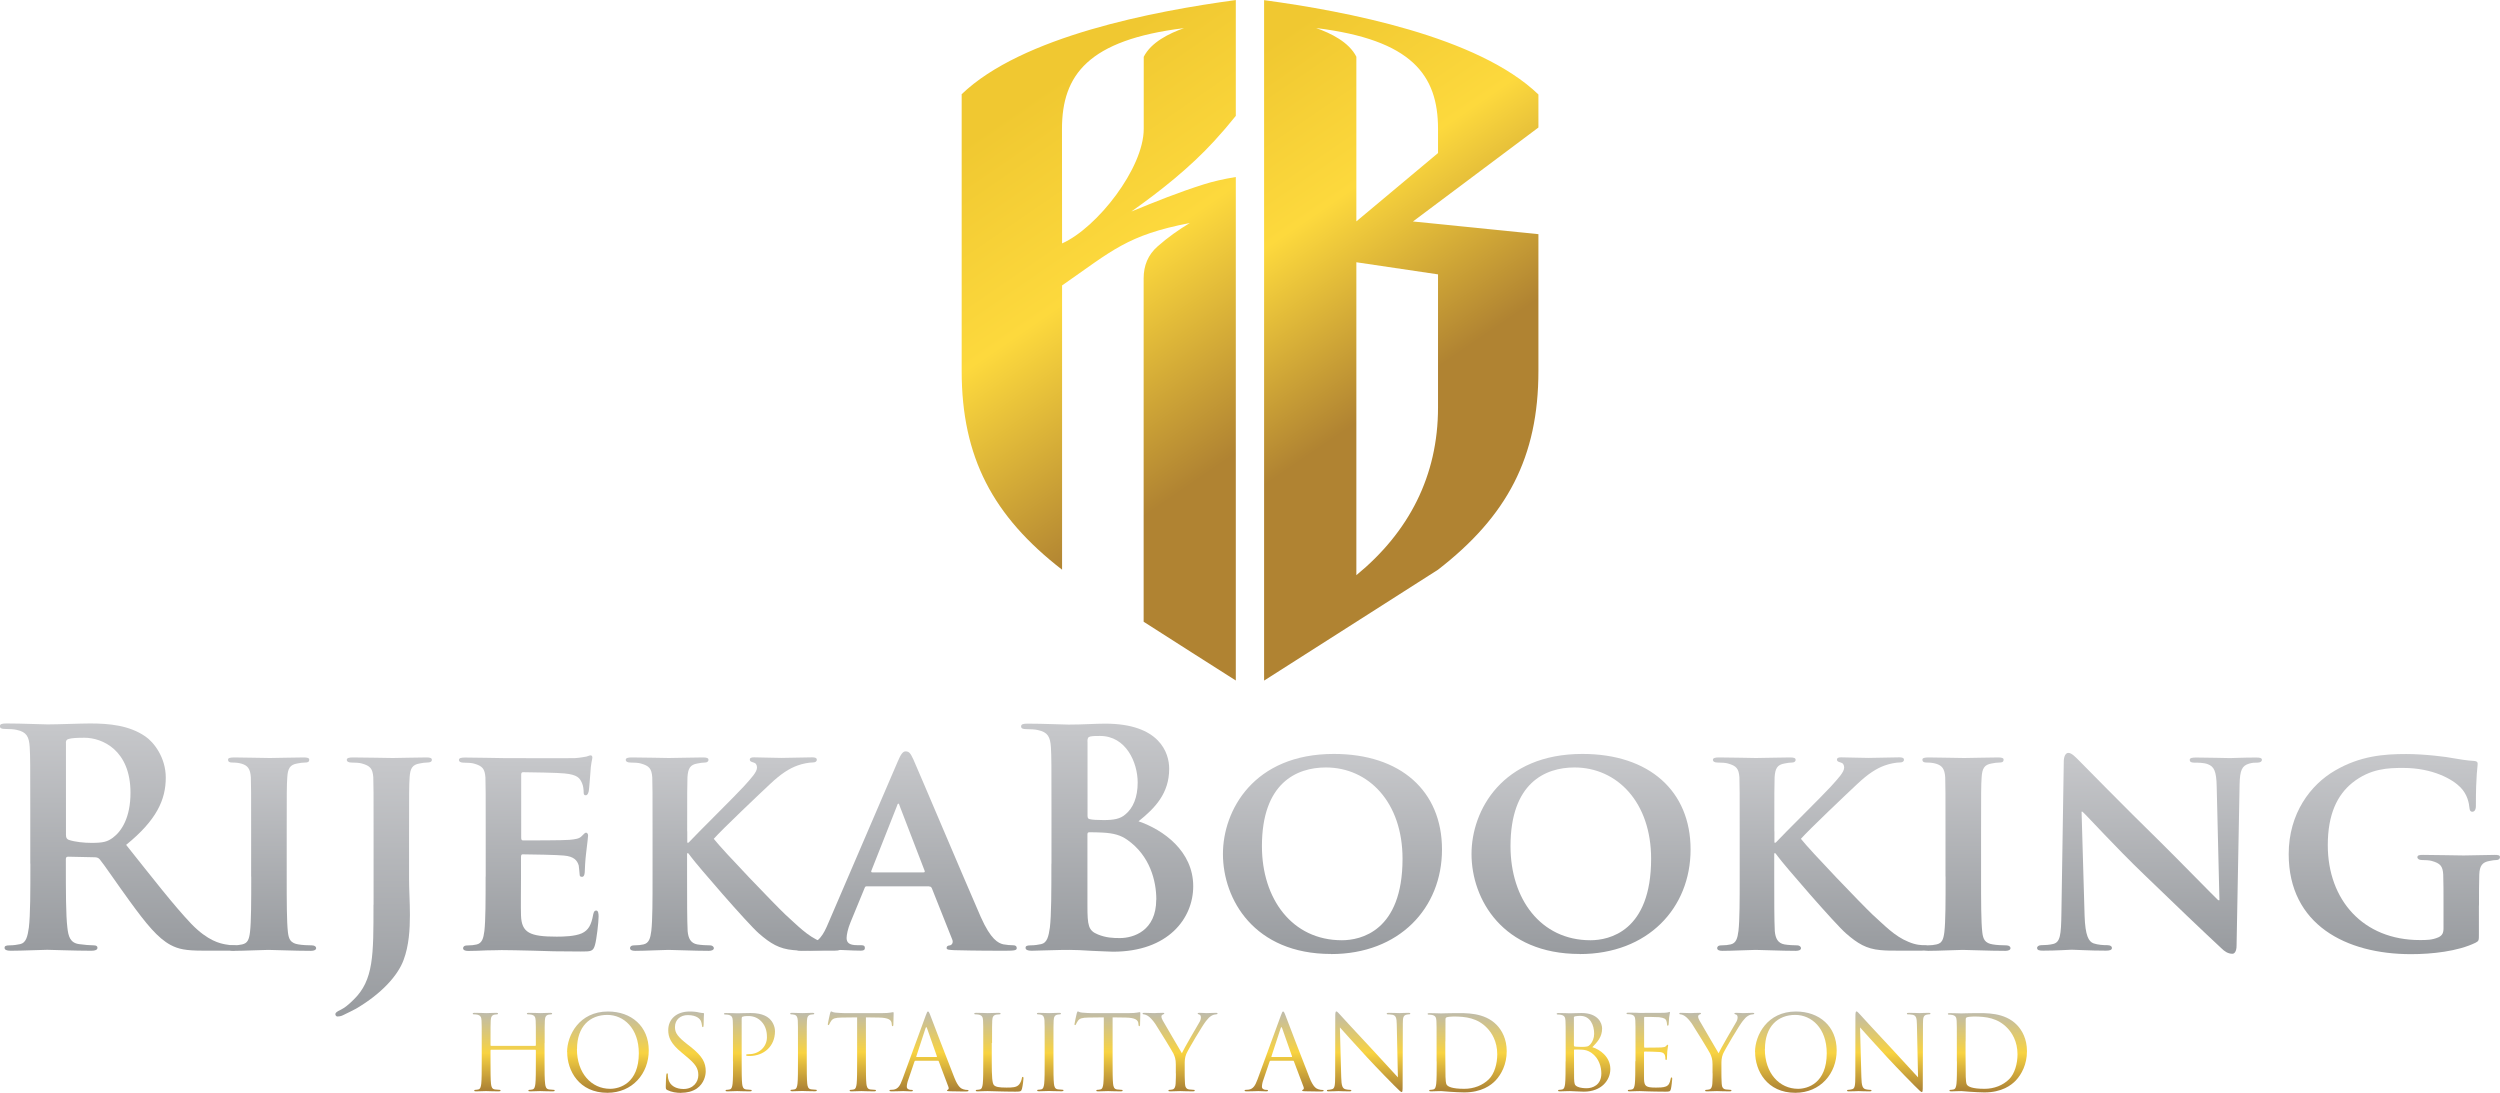 <svg xmlns="http://www.w3.org/2000/svg" xmlns:xlink="http://www.w3.org/1999/xlink" xmlns:xodm="http://www.corel.com/coreldraw/odm/2003" xml:space="preserve" width="2.093in" height="0.915in" style="shape-rendering:geometricPrecision; text-rendering:geometricPrecision; image-rendering:optimizeQuality; fill-rule:evenodd; clip-rule:evenodd" viewBox="0 0 264.2 115.47"> <defs>  <style type="text/css">   <![CDATA[    .fil0 {fill:url(#id0)}    .fil1 {fill:url(#id1)}    .fil3 {fill:url(#id2);fill-rule:nonzero}    .fil2 {fill:url(#id3);fill-rule:nonzero}   ]]>  </style>  <linearGradient id="id0" gradientUnits="userSpaceOnUse" x1="107.58" y1="11.24" x2="132.08" y2="46.91">   <stop offset="0" style="stop-opacity:1; stop-color:#F0C831"></stop>   <stop offset="0.459" style="stop-opacity:1; stop-color:#FDD93D"></stop>   <stop offset="1" style="stop-opacity:1; stop-color:#B08332"></stop>  </linearGradient>  <linearGradient id="id1" gradientUnits="userSpaceOnUse" xlink:href="#id0" x1="126.77" y1="9.67" x2="148.32" y2="41.28">  </linearGradient>  <linearGradient id="id2" gradientUnits="objectBoundingBox" x1="50%" y1="99.999%" x2="50%" y2="0%">   <stop offset="0" style="stop-opacity:1; stop-color:#A97F35"></stop>   <stop offset="0.49" style="stop-opacity:1; stop-color:#F8D341"></stop>   <stop offset="1" style="stop-opacity:1; stop-color:#BEBBAC"></stop>  </linearGradient>  <linearGradient id="id3" gradientUnits="objectBoundingBox" x1="50%" y1="100%" x2="50%" y2="0%">   <stop offset="0" style="stop-opacity:1; stop-color:#989B9F"></stop>   <stop offset="1" style="stop-opacity:1; stop-color:#C7C8CB"></stop>  </linearGradient> </defs> <g id="Layer_x0020_1">    <path class="fil0" d="M101.63 9.97l0 29.22c0,9.12 3.31,15.35 10.61,21l0 -30.04c5.33,-3.7 6.86,-5.31 13.5,-6.6 -1.19,0.72 -2.35,1.54 -3.4,2.47 -1.02,0.89 -1.48,2.04 -1.48,3.38l0 36.29c4.12,2.64 6.11,3.9 9.74,6.21l0 -53.21c-1.29,0.21 -2.42,0.47 -3.39,0.78 -2.58,0.81 -5.14,1.84 -7.65,2.87 3.1,-2.19 6.19,-4.65 8.76,-7.45 0.79,-0.86 1.55,-1.75 2.28,-2.66l0 -12.24c-8.65,1.17 -22.62,3.83 -28.99,9.97zm23.49 -7.01c-1.55,0.55 -3.47,1.48 -4.25,3.03l0 7.62c0,4.14 -4.91,10.44 -8.63,12.1 0,-4.66 -0.01,-8.72 -0.01,-12.1 0,-5.71 2.78,-9.41 12.88,-10.65"></path>  <path class="fil1" d="M162.58 24.73l0 14.46c0,9.12 -3.31,15.35 -10.61,21 -4.12,2.64 -14.75,9.4 -18.38,11.72 0,-23.97 0,-47.94 0,-71.91 8.65,1.17 22.62,3.83 28.99,9.97l0 3.49 -13.26 9.93 13.25 1.34zm-10.61 -11.12l0 2.55 -8.63 7.22 0 -17.4c-0.78,-1.55 -2.69,-2.48 -4.25,-3.03 10.1,1.24 12.88,4.95 12.88,10.65zm-8.63 47.16l0 -33.07 8.63 1.28 0 14.08c0,7.2 -3.06,13.14 -8.63,17.71z"></path>  <path class="fil2" d="M3.21 91.25c0,2.92 0,5.43 -0.16,6.76 -0.13,0.92 -0.29,1.62 -0.92,1.75 -0.29,0.06 -0.67,0.13 -1.14,0.13 -0.38,0 -0.51,0.09 -0.51,0.25 0,0.22 0.22,0.32 0.64,0.32 1.27,0 3.27,-0.1 3.87,-0.1 0.48,0 2.83,0.1 4.67,0.1 0.41,0 0.64,-0.1 0.64,-0.32 0,-0.16 -0.13,-0.25 -0.38,-0.25 -0.38,0 -1.08,-0.06 -1.56,-0.13 -0.95,-0.13 -1.14,-0.83 -1.24,-1.75 -0.16,-1.33 -0.16,-3.84 -0.16,-6.8l0 -0.44c0,-0.19 0.09,-0.25 0.25,-0.25l2.76 0.06c0.22,0 0.41,0.03 0.57,0.22 0.41,0.48 1.87,2.64 3.14,4.38 1.78,2.45 2.99,3.94 4.35,4.67 0.83,0.44 1.62,0.6 3.4,0.6l3.02 0c0.38,0 0.6,-0.06 0.6,-0.32 0,-0.16 -0.13,-0.25 -0.38,-0.25 -0.25,0 -0.54,-0.03 -0.89,-0.1 -0.48,-0.1 -1.78,-0.32 -3.56,-2.16 -1.87,-1.97 -4.06,-4.8 -6.89,-8.35 3.21,-2.6 4.19,-4.76 4.19,-7.11 0,-2.13 -1.27,-3.75 -2.16,-4.35 -1.71,-1.18 -3.84,-1.37 -5.84,-1.37 -0.98,0 -3.4,0.1 -4.48,0.1 -0.67,0 -2.67,-0.1 -4.35,-0.1 -0.48,0 -0.7,0.06 -0.7,0.29 0,0.22 0.19,0.29 0.54,0.29 0.44,0 0.98,0.03 1.24,0.1 1.05,0.22 1.3,0.73 1.37,1.81 0.06,1.02 0.06,1.91 0.06,6.73l0 5.59zm3.75 -12.73c0,-0.25 0.06,-0.38 0.29,-0.44 0.32,-0.1 0.89,-0.13 1.68,-0.13 1.87,0 4.86,1.3 4.86,5.81 0,2.6 -0.92,4.06 -1.87,4.76 -0.57,0.41 -0.98,0.54 -2.25,0.54 -0.79,0 -1.75,-0.1 -2.41,-0.32 -0.22,-0.1 -0.29,-0.22 -0.29,-0.57l0 -9.65z"></path>  <path id="1" class="fil2" d="M26.55 92.62c0,2.6 0,4.76 -0.13,5.87 -0.1,0.79 -0.25,1.17 -0.83,1.3 -0.25,0.06 -0.57,0.1 -0.98,0.1 -0.35,0 -0.44,0.16 -0.44,0.29 0,0.19 0.19,0.29 0.54,0.29 1.11,0 3.02,-0.1 3.65,-0.1 0.76,0 2.67,0.1 4.51,0.1 0.32,0 0.54,-0.1 0.54,-0.29 0,-0.13 -0.13,-0.29 -0.44,-0.29 -0.41,0 -1.05,-0.03 -1.43,-0.1 -0.83,-0.13 -1.02,-0.54 -1.11,-1.27 -0.13,-1.14 -0.13,-3.3 -0.13,-5.91l0 -4.76c0,-4.1 0,-4.86 0.06,-5.72 0.06,-0.95 0.29,-1.33 1.05,-1.46 0.32,-0.06 0.54,-0.1 0.83,-0.1 0.29,0 0.44,-0.06 0.44,-0.32 0,-0.16 -0.22,-0.22 -0.57,-0.22 -1.08,0 -2.89,0.06 -3.59,0.06 -0.79,0 -2.7,-0.06 -3.75,-0.06 -0.44,0 -0.67,0.06 -0.67,0.22 0,0.25 0.16,0.32 0.44,0.32 0.35,0 0.7,0.03 1.02,0.13 0.6,0.19 0.89,0.51 0.95,1.43 0.03,0.86 0.03,1.62 0.03,5.72l0 4.76z"></path>  <path id="2" class="fil2" d="M39.47 95.6c0,5.3 0.03,7.97 -2.1,10.03 -0.54,0.54 -0.95,0.86 -1.33,1.05 -0.48,0.22 -0.6,0.35 -0.6,0.48 0,0.13 0.1,0.25 0.22,0.25 0.13,0 0.38,-0.03 0.57,-0.13 0.6,-0.29 1.05,-0.51 1.4,-0.7 2.7,-1.59 4.41,-3.49 5.02,-5.14 0.57,-1.52 0.67,-3.24 0.67,-4.76 0,-1.37 -0.09,-2.67 -0.09,-3.81l0 -5.02c0,-4.1 0,-4.86 0.06,-5.72 0.06,-0.95 0.29,-1.33 1.05,-1.46 0.32,-0.06 0.51,-0.1 0.79,-0.1 0.35,0 0.51,-0.1 0.51,-0.29 0,-0.19 -0.19,-0.25 -0.57,-0.25 -1.11,0 -2.89,0.06 -3.56,0.06 -0.73,0 -2.76,-0.06 -4.22,-0.06 -0.41,0 -0.64,0.06 -0.64,0.25 0,0.19 0.19,0.29 0.48,0.29 0.41,0 0.89,0.03 1.11,0.1 0.89,0.25 1.14,0.54 1.21,1.46 0.03,0.86 0.03,1.62 0.03,5.72l0 7.75z"></path>  <path id="3" class="fil2" d="M51.32 92.62c0,2.48 0,4.6 -0.13,5.75 -0.1,0.79 -0.25,1.3 -0.83,1.43 -0.25,0.06 -0.57,0.1 -0.98,0.1 -0.35,0 -0.44,0.16 -0.44,0.29 0,0.19 0.19,0.29 0.54,0.29 0.57,0 1.27,-0.03 1.94,-0.06 0.67,0 1.27,-0.03 1.59,-0.03 0.83,0 1.87,0.03 3.24,0.06 1.37,0.06 3.05,0.09 5.14,0.09 1.05,0 1.3,0 1.49,-0.7 0.16,-0.54 0.38,-2.38 0.38,-2.99 0,-0.29 -0.03,-0.64 -0.25,-0.64 -0.19,0 -0.25,0.13 -0.32,0.41 -0.19,1.11 -0.51,1.68 -1.21,2 -0.73,0.32 -1.91,0.35 -2.64,0.35 -2.86,0 -3.72,-0.41 -3.78,-2.25 -0.03,-0.79 0,-3.08 0,-4l0 -2.16c0,-0.16 0.03,-0.29 0.16,-0.29 0.7,0 3.87,0.06 4.38,0.13 1.05,0.09 1.4,0.51 1.56,1.05 0.06,0.35 0.06,0.7 0.1,0.98 0,0.13 0.06,0.22 0.25,0.22 0.25,0 0.29,-0.38 0.29,-0.6 0,-0.19 0.06,-1.27 0.13,-1.81 0.16,-1.37 0.22,-1.81 0.22,-1.97 0,-0.16 -0.1,-0.29 -0.22,-0.29 -0.13,0 -0.22,0.16 -0.44,0.35 -0.25,0.29 -0.67,0.35 -1.33,0.41 -0.64,0.06 -4.25,0.06 -4.89,0.06 -0.16,0 -0.19,-0.13 -0.19,-0.29l0 -6.67c0,-0.16 0.06,-0.25 0.19,-0.25 0.57,0 3.91,0.06 4.38,0.13 1.4,0.13 1.62,0.51 1.84,0.98 0.16,0.32 0.19,0.79 0.19,0.98 0,0.22 0.03,0.35 0.22,0.35 0.22,0 0.29,-0.32 0.32,-0.44 0.06,-0.32 0.13,-1.49 0.16,-1.78 0.06,-1.24 0.22,-1.56 0.22,-1.75 0,-0.13 -0.03,-0.25 -0.19,-0.25 -0.13,0 -0.29,0.1 -0.44,0.13 -0.22,0.03 -0.67,0.13 -1.18,0.16 -0.54,0.03 -6.73,0 -7.62,0 -0.79,0 -2.57,-0.06 -4.03,-0.06 -0.41,0 -0.64,0.06 -0.64,0.25 0,0.19 0.19,0.29 0.48,0.29 0.41,0 0.89,0.03 1.11,0.1 0.89,0.25 1.14,0.54 1.21,1.46 0.03,0.86 0.03,1.62 0.03,5.72l0 4.76z"></path>  <path id="4" class="fil2" d="M72.62 87.85c0,-4.1 0,-4.86 0.03,-5.72 0.06,-0.95 0.29,-1.33 1.05,-1.46 0.35,-0.06 0.51,-0.1 0.79,-0.1 0.22,0 0.38,-0.1 0.38,-0.29 0,-0.19 -0.19,-0.25 -0.6,-0.25 -0.92,0 -2.92,0.06 -3.59,0.06 -0.67,0 -2.45,-0.06 -3.91,-0.06 -0.41,0 -0.64,0.06 -0.64,0.25 0,0.19 0.19,0.29 0.48,0.29 0.41,0 0.89,0.03 1.11,0.1 0.89,0.25 1.14,0.54 1.21,1.46 0.03,0.86 0.03,1.62 0.03,5.72l0 4.76c0,2.48 0,4.6 -0.13,5.75 -0.1,0.79 -0.25,1.3 -0.83,1.43 -0.25,0.06 -0.57,0.1 -0.98,0.1 -0.35,0 -0.44,0.16 -0.44,0.29 0,0.19 0.19,0.29 0.54,0.29 1.11,0 2.89,-0.1 3.52,-0.1 0.7,0 2.7,0.1 4.26,0.1 0.32,0 0.54,-0.1 0.54,-0.29 0,-0.13 -0.16,-0.29 -0.38,-0.29 -0.35,0 -0.98,-0.03 -1.37,-0.1 -0.7,-0.13 -0.95,-0.64 -1.02,-1.4 -0.06,-1.17 -0.06,-3.3 -0.06,-5.78l0 -2.45 0.13 0 0.29 0.38c0.6,0.83 5.97,7.05 7.18,8.1 1.21,1.05 2.13,1.62 3.62,1.75 0.6,0.06 1.11,0.06 1.94,0.06l2.45 0c0.51,0 0.67,-0.1 0.67,-0.29 0,-0.16 -0.16,-0.29 -0.38,-0.29 -0.32,0 -0.89,0 -1.71,-0.35 -1.49,-0.6 -2.57,-1.78 -3.81,-2.89 -1.08,-1.02 -6.57,-6.73 -7.56,-8 0.86,-0.98 5.02,-4.92 5.91,-5.75 1.17,-1.11 2.06,-1.68 2.95,-2 0.51,-0.19 1.21,-0.32 1.62,-0.32 0.25,0 0.41,-0.1 0.41,-0.29 0,-0.19 -0.19,-0.25 -0.48,-0.25 -0.86,0 -2.41,0.06 -3.27,0.06 -0.76,0 -2.29,-0.06 -2.89,-0.06 -0.29,0 -0.44,0.06 -0.44,0.25 0,0.16 0.13,0.22 0.38,0.29 0.25,0.06 0.38,0.25 0.38,0.54 0,0.48 -0.6,1.11 -1.4,2 -0.83,0.92 -4.89,4.92 -5.84,5.94l-0.13 0 0 -1.21z"></path>  <path id="5" class="fil2" d="M98.19 93.67c0.13,0 0.22,0.03 0.29,0.19l2.16 5.43c0.13,0.32 -0.06,0.57 -0.25,0.6 -0.29,0.03 -0.35,0.13 -0.35,0.29 0,0.19 0.32,0.19 0.83,0.22 2.35,0.06 4.38,0.06 5.37,0.06 1.05,0 1.21,-0.06 1.21,-0.29 0,-0.19 -0.13,-0.29 -0.38,-0.29 -0.32,0 -0.64,-0.03 -1.05,-0.1 -0.51,-0.13 -1.3,-0.47 -2.38,-2.91 -1.78,-4.08 -6.45,-15.13 -7.11,-16.62 -0.29,-0.6 -0.41,-0.86 -0.83,-0.86 -0.29,0 -0.51,0.32 -0.83,1.08l-7.3 16.99c-0.57,1.37 -1.05,2.19 -2.32,2.38 -0.25,0 -0.57,0.03 -0.83,0.03 -0.22,0 -0.32,0.13 -0.32,0.29 0,0.22 0.16,0.29 0.51,0.29 1.46,0 2.95,-0.1 3.24,-0.1 0.89,0 2.19,0.1 3.11,0.1 0.29,0 0.44,-0.06 0.44,-0.29 0,-0.16 -0.06,-0.29 -0.41,-0.29l-0.41 0c-0.86,0 -1.11,-0.29 -1.11,-0.76 0,-0.32 0.13,-0.98 0.41,-1.65l1.49 -3.62c0.06,-0.16 0.1,-0.19 0.25,-0.19l6.57 0zm-6 -1.49c-0.1,0 -0.16,-0.06 -0.1,-0.19l2.7 -6.83c0.03,-0.09 0.06,-0.25 0.16,-0.25 0.06,0 0.1,0.16 0.13,0.25l2.64 6.86c0.03,0.09 0,0.16 -0.13,0.16l-5.4 0z"></path>  <path id="6" class="fil2" d="M111.11 91.25c0,2.92 0,5.43 -0.16,6.76 -0.13,0.92 -0.29,1.62 -0.92,1.75 -0.29,0.06 -0.67,0.13 -1.14,0.13 -0.38,0 -0.51,0.09 -0.51,0.25 0,0.22 0.22,0.32 0.64,0.32 0.64,0 1.46,-0.06 2.19,-0.06 0.76,-0.03 1.46,-0.03 1.81,-0.03 0.48,0 1.43,0.03 2.38,0.1 0.92,0.03 1.84,0.09 2.22,0.09 5.84,0 8.48,-3.52 8.48,-6.92 0,-3.72 -3.18,-5.97 -5.78,-6.86 1.75,-1.4 3.24,-2.95 3.24,-5.56 0,-1.68 -1.02,-4.76 -6.76,-4.76 -1.08,0 -2.32,0.1 -3.87,0.1 -0.64,0 -2.64,-0.1 -4.32,-0.1 -0.48,0 -0.7,0.06 -0.7,0.29 0,0.22 0.19,0.29 0.54,0.29 0.44,0 0.98,0.03 1.24,0.1 1.05,0.22 1.3,0.73 1.37,1.81 0.06,1.02 0.06,1.91 0.06,6.73l0 5.59zm3.81 -12.89c0,-0.35 0.06,-0.48 0.29,-0.54 0.32,-0.06 0.6,-0.06 1.05,-0.06 2.73,0 3.97,2.79 3.97,4.92 0,1.56 -0.48,2.7 -1.3,3.37 -0.54,0.48 -1.24,0.6 -2.29,0.6 -0.73,0 -1.21,-0.03 -1.49,-0.1 -0.13,-0.03 -0.22,-0.1 -0.22,-0.35l0 -7.84zm7.27 16.7c0,3.3 -2.41,4.06 -3.84,4.06 -0.73,0 -1.46,-0.03 -2.32,-0.38 -1.02,-0.41 -1.11,-0.95 -1.11,-3.05l0 -7.53c0,-0.16 0.06,-0.22 0.19,-0.22 0.48,0 0.79,0 1.37,0.03 1.24,0.06 1.97,0.29 2.64,0.76 2.41,1.68 3.08,4.35 3.08,6.32z"></path>  <path id="7" class="fil2" d="M140.67 100.81c7.21,0 11.72,-4.86 11.72,-11.05 0,-6.19 -4.38,-10.1 -11.43,-10.1 -8.48,0 -11.72,5.97 -11.72,10.57 0,4.8 3.3,10.57 11.43,10.57zm1.14 -1.46c-5.27,0 -8.45,-4.38 -8.45,-9.94 0,-6.67 3.65,-8.32 6.76,-8.32 4.51,0 8.1,3.68 8.1,9.65 0,7.68 -4.45,8.61 -6.41,8.61z"></path>  <path id="8" class="fil2" d="M166.94 100.81c7.21,0 11.72,-4.86 11.72,-11.05 0,-6.19 -4.38,-10.1 -11.43,-10.1 -8.48,0 -11.72,5.97 -11.72,10.57 0,4.8 3.3,10.57 11.43,10.57zm1.14 -1.46c-5.27,0 -8.45,-4.38 -8.45,-9.94 0,-6.67 3.65,-8.32 6.76,-8.32 4.51,0 8.1,3.68 8.1,9.65 0,7.68 -4.45,8.61 -6.41,8.61z"></path>  <path id="9" class="fil2" d="M187.51 87.85c0,-4.1 0,-4.86 0.03,-5.72 0.06,-0.95 0.29,-1.33 1.05,-1.46 0.35,-0.06 0.51,-0.1 0.79,-0.1 0.22,0 0.38,-0.1 0.38,-0.29 0,-0.19 -0.19,-0.25 -0.6,-0.25 -0.92,0 -2.92,0.06 -3.59,0.06 -0.67,0 -2.45,-0.06 -3.91,-0.06 -0.41,0 -0.64,0.06 -0.64,0.25 0,0.19 0.19,0.29 0.48,0.29 0.41,0 0.89,0.03 1.11,0.1 0.89,0.25 1.14,0.54 1.21,1.46 0.03,0.86 0.03,1.62 0.03,5.72l0 4.76c0,2.48 0,4.6 -0.13,5.75 -0.1,0.79 -0.25,1.3 -0.83,1.43 -0.25,0.06 -0.57,0.1 -0.98,0.1 -0.35,0 -0.44,0.16 -0.44,0.29 0,0.19 0.19,0.29 0.54,0.29 1.11,0 2.89,-0.1 3.52,-0.1 0.7,0 2.7,0.1 4.26,0.1 0.32,0 0.54,-0.1 0.54,-0.29 0,-0.13 -0.16,-0.29 -0.38,-0.29 -0.35,0 -0.98,-0.03 -1.37,-0.1 -0.7,-0.13 -0.95,-0.64 -1.02,-1.4 -0.06,-1.17 -0.06,-3.3 -0.06,-5.78l0 -2.45 0.13 0 0.29 0.38c0.6,0.83 5.97,7.05 7.18,8.1 1.21,1.05 2.13,1.62 3.62,1.75 0.6,0.06 1.11,0.06 1.94,0.06l2.45 0c0.51,0 0.67,-0.1 0.67,-0.29 0,-0.16 -0.16,-0.29 -0.38,-0.29 -0.32,0 -0.89,0 -1.71,-0.35 -1.49,-0.6 -2.57,-1.78 -3.81,-2.89 -1.08,-1.02 -6.57,-6.73 -7.56,-8 0.86,-0.98 5.02,-4.92 5.91,-5.75 1.17,-1.11 2.06,-1.68 2.95,-2 0.51,-0.19 1.21,-0.32 1.62,-0.32 0.25,0 0.41,-0.1 0.41,-0.29 0,-0.19 -0.19,-0.25 -0.48,-0.25 -0.86,0 -2.41,0.06 -3.27,0.06 -0.76,0 -2.29,-0.06 -2.89,-0.06 -0.29,0 -0.44,0.06 -0.44,0.25 0,0.16 0.13,0.22 0.38,0.29 0.25,0.06 0.38,0.25 0.38,0.54 0,0.48 -0.6,1.11 -1.4,2 -0.83,0.92 -4.89,4.92 -5.84,5.94l-0.13 0 0 -1.21z"></path>  <path id="10" class="fil2" d="M205.61 92.62c0,2.6 0,4.76 -0.13,5.87 -0.1,0.79 -0.25,1.17 -0.83,1.3 -0.25,0.06 -0.57,0.1 -0.98,0.1 -0.35,0 -0.44,0.16 -0.44,0.29 0,0.19 0.19,0.29 0.54,0.29 1.11,0 3.02,-0.1 3.65,-0.1 0.76,0 2.67,0.1 4.51,0.1 0.32,0 0.54,-0.1 0.54,-0.29 0,-0.13 -0.13,-0.29 -0.44,-0.29 -0.41,0 -1.05,-0.03 -1.43,-0.1 -0.83,-0.13 -1.02,-0.54 -1.11,-1.27 -0.13,-1.14 -0.13,-3.3 -0.13,-5.91l0 -4.76c0,-4.1 0,-4.86 0.06,-5.72 0.06,-0.95 0.29,-1.33 1.05,-1.46 0.32,-0.06 0.54,-0.1 0.83,-0.1 0.29,0 0.44,-0.06 0.44,-0.32 0,-0.16 -0.22,-0.22 -0.57,-0.22 -1.08,0 -2.89,0.06 -3.59,0.06 -0.79,0 -2.7,-0.06 -3.75,-0.06 -0.44,0 -0.67,0.06 -0.67,0.22 0,0.25 0.16,0.32 0.44,0.32 0.35,0 0.7,0.03 1.02,0.13 0.6,0.19 0.89,0.51 0.95,1.43 0.03,0.86 0.03,1.62 0.03,5.72l0 4.76z"></path>  <path id="11" class="fil2" d="M219.97 85.76l0.1 0c0.54,0.48 3.49,3.75 6.54,6.67 2.92,2.83 6.41,6.16 8.16,7.78 0.29,0.29 0.67,0.57 1.15,0.57 0.22,0 0.44,-0.25 0.44,-0.86l0.32 -17.02c0.03,-1.52 0.25,-2 1.02,-2.22 0.35,-0.1 0.57,-0.1 0.86,-0.1 0.32,0 0.48,-0.13 0.48,-0.29 0,-0.22 -0.25,-0.25 -0.64,-0.25 -1.37,0 -2.41,0.06 -2.73,0.06 -0.61,0 -2.1,-0.06 -3.56,-0.06 -0.41,0 -0.7,0.03 -0.7,0.25 0,0.16 0.1,0.29 0.44,0.29 0.38,0 1.05,0 1.46,0.16 0.67,0.25 0.92,0.73 0.95,2.38l0.29 12 -0.13 0c-0.41,-0.38 -4.13,-4.19 -6.03,-6.07 -4.06,-3.97 -8.25,-8.26 -8.6,-8.61 -0.48,-0.48 -0.86,-0.89 -1.21,-0.89 -0.29,0 -0.48,0.38 -0.48,0.92l-0.25 16c-0.03,2.35 -0.13,3.08 -0.86,3.27 -0.38,0.1 -0.89,0.13 -1.27,0.13 -0.25,0 -0.44,0.13 -0.44,0.29 0,0.25 0.25,0.29 0.64,0.29 1.43,0 2.76,-0.1 3.02,-0.1 0.51,0 1.81,0.1 3.61,0.1 0.38,0 0.64,-0.06 0.64,-0.29 0,-0.16 -0.16,-0.29 -0.48,-0.29 -0.44,0 -0.98,-0.03 -1.46,-0.19 -0.53,-0.19 -0.88,-0.83 -0.95,-2.92l-0.32 -11.02z"></path>  <path id="12" class="fil2" d="M261.98 95.67c0,-1.33 0,-2.41 0.03,-3.24 0.03,-0.95 0.32,-1.33 1.08,-1.46 0.32,-0.06 0.54,-0.1 0.76,-0.1 0.19,0 0.35,-0.13 0.35,-0.29 0,-0.22 -0.19,-0.25 -0.57,-0.25 -0.92,0 -2.38,0.06 -3.27,0.06 -0.83,0 -2.83,-0.06 -4.29,-0.06 -0.38,0 -0.6,0.03 -0.6,0.25 0,0.16 0.19,0.29 0.44,0.29 0.38,0 0.86,0.03 1.08,0.1 0.89,0.25 1.17,0.54 1.21,1.46 0.03,0.83 0.03,1.84 0.03,3.18l0 2.48c0,0.48 -0.13,0.76 -0.54,0.95 -0.67,0.29 -1.24,0.29 -1.97,0.29 -5.97,0 -9.72,-4.22 -9.72,-10.03 0,-3.3 1.02,-5.3 2.57,-6.57 1.94,-1.56 3.87,-1.59 5.4,-1.59 3.14,0 5.24,1.21 6.06,2.06 0.73,0.76 0.89,1.62 0.95,2.22 0.03,0.22 0.1,0.35 0.29,0.35 0.22,0 0.38,-0.19 0.38,-0.6 0,-3.4 0.19,-4.13 0.19,-4.45 0,-0.19 -0.06,-0.29 -0.38,-0.32 -0.67,-0.03 -1.65,-0.19 -2.22,-0.29 -0.57,-0.13 -3.02,-0.44 -4.95,-0.44 -2.35,0 -4.86,0.19 -7.53,1.75 -2.57,1.49 -4.89,4.51 -4.89,8.83 0,7.46 6.07,10.57 12.92,10.57 2.19,0 4.95,-0.29 6.83,-1.21 0.35,-0.19 0.35,-0.22 0.35,-0.95l0 -2.98z"></path>  <path class="fil3" d="M57.56 110.21c0,-1.71 0,-2.02 0.02,-2.37 0.02,-0.38 0.11,-0.57 0.41,-0.63 0.13,-0.02 0.2,-0.03 0.27,-0.03 0.04,0 0.09,-0.02 0.09,-0.07 0,-0.07 -0.06,-0.09 -0.18,-0.09 -0.33,0 -1.02,0.03 -1.07,0.03 -0.05,0 -0.75,-0.03 -1.24,-0.03 -0.12,0 -0.18,0.02 -0.18,0.09 0,0.04 0.04,0.07 0.09,0.07 0.1,0 0.28,0.01 0.37,0.03 0.36,0.08 0.45,0.25 0.47,0.63 0.02,0.35 0.02,0.66 0.02,2.37l0 0.23c0,0.06 -0.03,0.07 -0.07,0.07l-4.65 0c-0.03,0 -0.07,-0.01 -0.07,-0.07l0 -0.23c0,-1.71 0,-2.02 0.02,-2.37 0.02,-0.38 0.11,-0.57 0.41,-0.63 0.13,-0.02 0.2,-0.03 0.27,-0.03 0.04,0 0.09,-0.02 0.09,-0.07 0,-0.07 -0.05,-0.09 -0.18,-0.09 -0.33,0 -1.02,0.03 -1.07,0.03 -0.06,0 -0.75,-0.03 -1.24,-0.03 -0.12,0 -0.18,0.02 -0.18,0.09 0,0.04 0.04,0.07 0.09,0.07 0.1,0 0.28,0.01 0.37,0.03 0.36,0.08 0.45,0.25 0.47,0.63 0.02,0.35 0.02,0.66 0.02,2.37l0 1.93c0,1.05 0,1.92 -0.05,2.38 -0.04,0.32 -0.1,0.56 -0.32,0.6 -0.1,0.02 -0.23,0.04 -0.33,0.04 -0.07,0 -0.09,0.03 -0.09,0.07 0,0.07 0.05,0.09 0.18,0.09 0.33,0 1.02,-0.03 1.07,-0.03 0.05,0 0.75,0.03 1.35,0.03 0.12,0 0.18,-0.03 0.18,-0.09 0,-0.03 -0.02,-0.07 -0.09,-0.07 -0.1,0 -0.34,-0.02 -0.49,-0.04 -0.33,-0.04 -0.39,-0.28 -0.43,-0.6 -0.05,-0.46 -0.05,-1.33 -0.05,-2.38l0 -1.15c0,-0.05 0.03,-0.07 0.07,-0.07l4.65 0c0.03,0 0.07,0.02 0.07,0.07l0 1.15c0,1.05 0,1.92 -0.05,2.38 -0.04,0.32 -0.1,0.56 -0.32,0.6 -0.1,0.02 -0.23,0.04 -0.33,0.04 -0.07,0 -0.09,0.03 -0.09,0.07 0,0.07 0.06,0.09 0.18,0.09 0.33,0 1.02,-0.03 1.07,-0.03 0.05,0 0.75,0.03 1.35,0.03 0.12,0 0.18,-0.03 0.18,-0.09 0,-0.03 -0.02,-0.07 -0.09,-0.07 -0.1,0 -0.34,-0.02 -0.49,-0.04 -0.33,-0.04 -0.39,-0.28 -0.43,-0.6 -0.06,-0.46 -0.06,-1.33 -0.06,-2.38l0 -1.93z"></path>  <path id="1" class="fil3" d="M59.94 111.16c0,1.97 1.25,4.31 4.25,4.31 2.64,0 4.37,-2.03 4.37,-4.48 0,-2.55 -1.84,-4.11 -4.31,-4.11 -3.03,0 -4.32,2.51 -4.32,4.29zm1.04 -0.31c0,-2.4 1.37,-3.61 3.2,-3.61 1.73,0 3.33,1.41 3.33,4.05 0,3.19 -2.04,3.76 -3.03,3.76 -1.97,0 -3.51,-1.64 -3.51,-4.2z"></path>  <path id="2" class="fil3" d="M71.99 115.47c0.59,0 1.18,-0.13 1.66,-0.46 0.76,-0.54 0.93,-1.37 0.93,-1.82 0,-0.88 -0.31,-1.56 -1.6,-2.58l-0.31 -0.24c-1.05,-0.82 -1.34,-1.22 -1.34,-1.84 0,-0.8 0.59,-1.27 1.35,-1.27 1.01,0 1.3,0.46 1.37,0.58 0.07,0.12 0.13,0.42 0.14,0.55 0.01,0.09 0.02,0.14 0.09,0.14 0.05,0 0.08,-0.08 0.08,-0.25 0,-0.75 0.04,-1.11 0.04,-1.16 0,-0.06 -0.02,-0.08 -0.11,-0.08 -0.09,0 -0.18,-0.01 -0.38,-0.05 -0.27,-0.07 -0.59,-0.11 -1.02,-0.11 -1.39,0 -2.27,0.8 -2.27,1.97 0,0.75 0.26,1.42 1.43,2.38l0.49 0.41c0.94,0.78 1.26,1.22 1.26,1.97 0,0.7 -0.52,1.46 -1.57,1.46 -0.73,0 -1.46,-0.31 -1.62,-1.12 -0.03,-0.15 -0.03,-0.31 -0.03,-0.41 0,-0.09 -0.01,-0.12 -0.08,-0.12 -0.05,0 -0.08,0.05 -0.09,0.18 -0.01,0.18 -0.05,0.61 -0.05,1.16 0,0.3 0.01,0.34 0.16,0.42 0.45,0.22 0.95,0.3 1.47,0.3z"></path>  <path id="3" class="fil3" d="M77.47 112.14c0,1.05 0,1.92 -0.05,2.38 -0.04,0.32 -0.1,0.56 -0.32,0.6 -0.1,0.02 -0.23,0.04 -0.33,0.04 -0.07,0 -0.09,0.03 -0.09,0.07 0,0.07 0.05,0.09 0.18,0.09 0.33,0 1.02,-0.03 1.05,-0.03 0.05,0 0.75,0.03 1.35,0.03 0.12,0 0.18,-0.03 0.18,-0.09 0,-0.03 -0.02,-0.07 -0.09,-0.07 -0.1,0 -0.34,-0.02 -0.49,-0.04 -0.33,-0.04 -0.39,-0.28 -0.43,-0.6 -0.05,-0.46 -0.05,-1.33 -0.05,-2.38l0 -4.5c0,-0.11 0.02,-0.19 0.09,-0.21 0.1,-0.04 0.28,-0.07 0.47,-0.07 0.25,0 0.92,-0.04 1.5,0.55 0.58,0.59 0.61,1.33 0.61,1.69 0,1.01 -0.83,1.79 -1.9,1.79 -0.23,0 -0.3,0.01 -0.3,0.1 0,0.05 0.07,0.08 0.12,0.08 0.06,0.01 0.18,0.01 0.23,0.01 1.56,0 2.7,-1.05 2.7,-2.61 0,-0.58 -0.31,-1.07 -0.55,-1.3 -0.18,-0.16 -0.67,-0.63 -2.04,-0.63 -0.5,0 -1.14,0.03 -1.38,0.03 -0.09,0 -0.75,-0.03 -1.24,-0.03 -0.12,0 -0.18,0.02 -0.18,0.09 0,0.04 0.04,0.07 0.09,0.07 0.1,0 0.28,0.01 0.37,0.03 0.36,0.08 0.45,0.25 0.47,0.63 0.02,0.35 0.02,0.66 0.02,2.37l0 1.93z"></path>  <path id="4" class="fil3" d="M85.26 110.21c0,-1.71 0,-2.02 0.02,-2.37 0.02,-0.38 0.11,-0.57 0.41,-0.63 0.13,-0.02 0.2,-0.03 0.27,-0.03 0.04,0 0.09,-0.02 0.09,-0.07 0,-0.07 -0.05,-0.09 -0.18,-0.09 -0.33,0 -1.02,0.03 -1.07,0.03 -0.06,0 -0.75,-0.03 -1.11,-0.03 -0.12,0 -0.18,0.02 -0.18,0.09 0,0.04 0.04,0.07 0.09,0.07 0.08,0 0.22,0.01 0.34,0.04 0.24,0.06 0.35,0.24 0.37,0.61 0.02,0.35 0.02,0.66 0.02,2.37l0 1.93c0,1.05 0,1.92 -0.05,2.38 -0.04,0.32 -0.1,0.56 -0.32,0.6 -0.1,0.02 -0.23,0.04 -0.33,0.04 -0.07,0 -0.09,0.03 -0.09,0.07 0,0.07 0.05,0.09 0.18,0.09 0.33,0 1.02,-0.03 1.07,-0.03 0.05,0 0.75,0.03 1.35,0.03 0.12,0 0.18,-0.03 0.18,-0.09 0,-0.03 -0.02,-0.07 -0.09,-0.07 -0.1,0 -0.34,-0.02 -0.49,-0.04 -0.33,-0.04 -0.39,-0.28 -0.43,-0.6 -0.05,-0.46 -0.05,-1.33 -0.05,-2.38l0 -1.93z"></path>  <path id="5" class="fil3" d="M91.5 107.5l1.38 0.02c1.05,0.02 1.31,0.27 1.35,0.6l0.01 0.12c0.01,0.15 0.03,0.19 0.09,0.19 0.05,0 0.08,-0.04 0.08,-0.14 0,-0.12 0.03,-0.88 0.03,-1.21 0,-0.07 0,-0.13 -0.06,-0.13 -0.04,0 -0.14,0.03 -0.31,0.05 -0.18,0.03 -0.43,0.05 -0.78,0.05l-4.11 0c-0.13,0 -0.55,-0.02 -0.87,-0.05 -0.3,-0.02 -0.41,-0.13 -0.48,-0.13 -0.04,0 -0.09,0.14 -0.11,0.21 -0.02,0.09 -0.24,1.03 -0.24,1.14 0,0.07 0.02,0.1 0.06,0.1 0.04,0 0.08,-0.02 0.11,-0.11 0.03,-0.08 0.07,-0.15 0.19,-0.34 0.18,-0.26 0.44,-0.34 1.12,-0.35l1.62 -0.02 0 4.64c0,1.05 0,1.92 -0.05,2.38 -0.04,0.32 -0.1,0.56 -0.32,0.6 -0.1,0.02 -0.23,0.04 -0.33,0.04 -0.07,0 -0.09,0.03 -0.09,0.07 0,0.07 0.05,0.09 0.18,0.09 0.33,0 1.02,-0.03 1.07,-0.03 0.06,0 0.74,0.03 1.35,0.03 0.12,0 0.18,-0.03 0.18,-0.09 0,-0.03 -0.02,-0.07 -0.09,-0.07 -0.1,0 -0.34,-0.02 -0.49,-0.04 -0.33,-0.04 -0.39,-0.28 -0.43,-0.6 -0.05,-0.46 -0.05,-1.33 -0.05,-2.38l0 -4.64z"></path>  <path id="6" class="fil3" d="M95.34 114.11c-0.2,0.55 -0.42,0.96 -0.92,1.03 -0.09,0.01 -0.24,0.02 -0.32,0.02 -0.05,0 -0.1,0.02 -0.1,0.07 0,0.07 0.07,0.09 0.21,0.09 0.51,0 1.12,-0.03 1.24,-0.03 0.12,0 0.59,0.03 0.86,0.03 0.1,0 0.16,-0.02 0.16,-0.09 0,-0.04 -0.03,-0.07 -0.11,-0.07l-0.11 0c-0.19,0 -0.42,-0.1 -0.42,-0.32 0,-0.2 0.05,-0.46 0.15,-0.73l0.66 -1.94c0.02,-0.06 0.06,-0.09 0.11,-0.09l2.36 0c0.06,0 0.08,0.02 0.1,0.07l1.02 2.7c0.07,0.18 0,0.27 -0.07,0.3 -0.04,0.01 -0.08,0.03 -0.08,0.08 0,0.07 0.12,0.07 0.33,0.08 0.76,0.02 1.56,0.02 1.72,0.02 0.12,0 0.22,-0.02 0.22,-0.09 0,-0.06 -0.04,-0.07 -0.11,-0.07 -0.11,0 -0.27,-0.01 -0.44,-0.07 -0.23,-0.07 -0.55,-0.24 -0.94,-1.22 -0.67,-1.67 -2.39,-6.19 -2.55,-6.61 -0.13,-0.34 -0.18,-0.39 -0.24,-0.39 -0.07,0 -0.11,0.07 -0.24,0.43l-2.49 6.81zm1.53 -2.42c-0.03,0 -0.06,-0.02 -0.03,-0.08l0.97 -2.96c0.05,-0.16 0.11,-0.16 0.16,0l1.04 2.96c0.01,0.04 0.01,0.08 -0.04,0.08l-2.09 0z"></path>  <path id="7" class="fil3" d="M104.84 110.21c0,-1.71 0,-2.02 0.02,-2.37 0.02,-0.38 0.11,-0.57 0.43,-0.63 0.13,-0.02 0.28,-0.03 0.36,-0.03 0.04,0 0.09,-0.02 0.09,-0.07 0,-0.07 -0.05,-0.09 -0.18,-0.09 -0.33,0 -1.13,0.03 -1.18,0.03 -0.06,0 -0.75,-0.03 -1.24,-0.03 -0.12,0 -0.18,0.02 -0.18,0.09 0,0.04 0.04,0.07 0.09,0.07 0.1,0 0.28,0.01 0.37,0.03 0.36,0.08 0.45,0.25 0.47,0.63 0.02,0.35 0.02,0.66 0.02,2.37l0 1.93c0,1.05 0,1.92 -0.05,2.38 -0.04,0.32 -0.1,0.56 -0.32,0.6 -0.1,0.02 -0.23,0.04 -0.33,0.04 -0.07,0 -0.09,0.03 -0.09,0.07 0,0.07 0.05,0.09 0.18,0.09 0.16,0 0.41,-0.01 0.62,-0.02 0.22,0 0.41,-0.01 0.45,-0.01 0.32,0 0.66,0.01 1.12,0.03 0.46,0.01 1.03,0.03 1.82,0.03 0.58,0 0.61,-0.04 0.69,-0.3 0.09,-0.32 0.16,-0.98 0.16,-1.1 0,-0.12 -0.01,-0.16 -0.07,-0.16 -0.07,0 -0.09,0.05 -0.1,0.14 -0.03,0.21 -0.14,0.48 -0.29,0.66 -0.26,0.32 -0.74,0.33 -1.33,0.33 -0.85,0 -1.14,-0.08 -1.32,-0.25 -0.2,-0.2 -0.24,-0.9 -0.24,-2.51l0 -1.95z"></path>  <path id="8" class="fil3" d="M111.33 110.21c0,-1.71 0,-2.02 0.02,-2.37 0.02,-0.38 0.11,-0.57 0.41,-0.63 0.13,-0.02 0.2,-0.03 0.27,-0.03 0.04,0 0.09,-0.02 0.09,-0.07 0,-0.07 -0.05,-0.09 -0.18,-0.09 -0.33,0 -1.02,0.03 -1.07,0.03 -0.06,0 -0.75,-0.03 -1.11,-0.03 -0.12,0 -0.18,0.02 -0.18,0.09 0,0.04 0.04,0.07 0.09,0.07 0.08,0 0.22,0.01 0.34,0.04 0.24,0.06 0.35,0.24 0.37,0.61 0.02,0.35 0.02,0.66 0.02,2.37l0 1.93c0,1.05 0,1.92 -0.05,2.38 -0.04,0.32 -0.1,0.56 -0.32,0.6 -0.1,0.02 -0.23,0.04 -0.33,0.04 -0.07,0 -0.09,0.03 -0.09,0.07 0,0.07 0.05,0.09 0.18,0.09 0.33,0 1.02,-0.03 1.07,-0.03 0.05,0 0.75,0.03 1.35,0.03 0.12,0 0.18,-0.03 0.18,-0.09 0,-0.03 -0.02,-0.07 -0.09,-0.07 -0.1,0 -0.34,-0.02 -0.49,-0.04 -0.33,-0.04 -0.39,-0.28 -0.43,-0.6 -0.05,-0.46 -0.05,-1.33 -0.05,-2.38l0 -1.93z"></path>  <path id="9" class="fil3" d="M117.57 107.5l1.38 0.02c1.05,0.02 1.31,0.27 1.35,0.6l0.01 0.12c0.01,0.15 0.03,0.19 0.09,0.19 0.05,0 0.08,-0.04 0.08,-0.14 0,-0.12 0.03,-0.88 0.03,-1.21 0,-0.07 0,-0.13 -0.06,-0.13 -0.04,0 -0.14,0.03 -0.31,0.05 -0.18,0.03 -0.43,0.05 -0.78,0.05l-4.11 0c-0.13,0 -0.55,-0.02 -0.87,-0.05 -0.3,-0.02 -0.41,-0.13 -0.48,-0.13 -0.04,0 -0.09,0.14 -0.11,0.21 -0.02,0.09 -0.24,1.03 -0.24,1.14 0,0.07 0.02,0.1 0.06,0.1 0.04,0 0.08,-0.02 0.11,-0.11 0.03,-0.08 0.07,-0.15 0.19,-0.34 0.18,-0.26 0.44,-0.34 1.12,-0.35l1.62 -0.02 0 4.64c0,1.05 0,1.92 -0.05,2.38 -0.04,0.32 -0.1,0.56 -0.32,0.6 -0.1,0.02 -0.23,0.04 -0.33,0.04 -0.07,0 -0.09,0.03 -0.09,0.07 0,0.07 0.05,0.09 0.18,0.09 0.33,0 1.02,-0.03 1.07,-0.03 0.06,0 0.74,0.03 1.35,0.03 0.12,0 0.18,-0.03 0.18,-0.09 0,-0.03 -0.02,-0.07 -0.09,-0.07 -0.1,0 -0.34,-0.02 -0.49,-0.04 -0.33,-0.04 -0.39,-0.28 -0.43,-0.6 -0.05,-0.46 -0.05,-1.33 -0.05,-2.38l0 -4.64z"></path>  <path id="10" class="fil3" d="M124.27 113.42c0,0.18 0,0.64 -0.03,1.1 -0.02,0.32 -0.12,0.56 -0.34,0.6 -0.1,0.02 -0.23,0.04 -0.33,0.04 -0.07,0 -0.09,0.03 -0.09,0.07 0,0.07 0.05,0.09 0.18,0.09 0.33,0 1.02,-0.03 1.07,-0.03 0.05,0 0.75,0.03 1.35,0.03 0.12,0 0.18,-0.03 0.18,-0.09 0,-0.03 -0.02,-0.07 -0.09,-0.07 -0.1,0 -0.34,-0.02 -0.49,-0.04 -0.33,-0.04 -0.43,-0.28 -0.45,-0.6 -0.03,-0.46 -0.03,-0.92 -0.03,-1.1l0 -0.94c0,-0.36 0,-0.7 0.16,-1.1 0.2,-0.47 1.73,-3.05 2.09,-3.49 0.24,-0.3 0.36,-0.43 0.58,-0.56 0.18,-0.11 0.38,-0.15 0.5,-0.15 0.09,0 0.14,-0.03 0.14,-0.09 0,-0.04 -0.07,-0.07 -0.14,-0.07 -0.21,0 -1,0.03 -1.06,0.03 -0.09,0 -0.44,-0.03 -0.72,-0.03 -0.11,0 -0.18,0.02 -0.18,0.07 0,0.05 0.07,0.08 0.16,0.11 0.13,0.03 0.18,0.15 0.18,0.31 0,0.14 -0.04,0.33 -0.19,0.56 -0.22,0.36 -1.61,2.76 -1.82,3.22 -0.2,-0.32 -1.84,-3.15 -2.02,-3.46 -0.09,-0.16 -0.14,-0.3 -0.14,-0.43 0,-0.09 0.05,-0.15 0.14,-0.2 0.1,-0.04 0.16,-0.05 0.16,-0.1 0,-0.04 -0.02,-0.08 -0.14,-0.08 -0.43,0 -0.84,0.03 -0.92,0.03 -0.06,0 -0.88,-0.03 -1.09,-0.03 -0.1,0 -0.14,0.03 -0.14,0.08 0,0.05 0.05,0.08 0.11,0.08 0.1,0 0.31,0.07 0.47,0.18 0.2,0.13 0.47,0.41 0.75,0.81 0.38,0.57 1.85,2.98 1.93,3.16 0.14,0.32 0.25,0.56 0.25,1.15l0 0.94z"></path>  <path id="11" class="fil3" d="M132.87 114.11c-0.2,0.55 -0.42,0.96 -0.92,1.03 -0.09,0.01 -0.24,0.02 -0.32,0.02 -0.05,0 -0.1,0.02 -0.1,0.07 0,0.07 0.07,0.09 0.21,0.09 0.51,0 1.12,-0.03 1.24,-0.03 0.12,0 0.59,0.03 0.86,0.03 0.1,0 0.16,-0.02 0.16,-0.09 0,-0.04 -0.03,-0.07 -0.11,-0.07l-0.11 0c-0.19,0 -0.42,-0.1 -0.42,-0.32 0,-0.2 0.05,-0.46 0.15,-0.73l0.66 -1.94c0.02,-0.06 0.06,-0.09 0.11,-0.09l2.36 0c0.06,0 0.08,0.02 0.1,0.07l1.02 2.7c0.07,0.18 0,0.27 -0.07,0.3 -0.04,0.01 -0.08,0.03 -0.08,0.08 0,0.07 0.12,0.07 0.33,0.08 0.76,0.02 1.56,0.02 1.72,0.02 0.12,0 0.22,-0.02 0.22,-0.09 0,-0.06 -0.04,-0.07 -0.11,-0.07 -0.11,0 -0.27,-0.01 -0.44,-0.07 -0.23,-0.07 -0.55,-0.24 -0.94,-1.22 -0.67,-1.67 -2.39,-6.19 -2.55,-6.61 -0.13,-0.34 -0.18,-0.39 -0.24,-0.39 -0.07,0 -0.11,0.07 -0.24,0.43l-2.49 6.81zm1.53 -2.42c-0.03,0 -0.06,-0.02 -0.03,-0.08l0.97 -2.96c0.05,-0.16 0.11,-0.16 0.16,0l1.04 2.96c0.01,0.04 0.01,0.08 -0.04,0.08l-2.09 0z"></path>  <path id="12" class="fil3" d="M141.61 108.57c0.35,0.39 1.59,1.78 2.86,3.15 1.16,1.25 2.74,2.86 2.86,2.97 0.58,0.58 0.71,0.7 0.8,0.7 0.08,0 0.1,-0.06 0.1,-0.78l0.02 -6.42c0,-0.66 0.04,-0.9 0.41,-0.98 0.13,-0.03 0.21,-0.03 0.26,-0.03 0.08,0 0.12,-0.03 0.12,-0.08 0,-0.07 -0.08,-0.08 -0.2,-0.08 -0.45,0 -0.81,0.03 -0.93,0.03 -0.12,0 -0.65,-0.03 -1.14,-0.03 -0.13,0 -0.22,0.01 -0.22,0.08 0,0.04 0.01,0.08 0.09,0.08 0.09,0 0.34,0.01 0.54,0.05 0.34,0.09 0.42,0.33 0.43,1.04l0.12 5.57c-0.35,-0.36 -1.54,-1.7 -2.63,-2.86 -1.69,-1.81 -3.32,-3.57 -3.48,-3.76 -0.11,-0.11 -0.3,-0.35 -0.39,-0.35 -0.09,0 -0.12,0.12 -0.12,0.55l-0.01 6.28c0,1 -0.05,1.32 -0.33,1.39 -0.16,0.05 -0.36,0.07 -0.45,0.07 -0.05,0 -0.09,0.02 -0.09,0.07 0,0.08 0.07,0.09 0.17,0.09 0.49,0 0.95,-0.03 1.05,-0.03 0.1,0 0.54,0.03 1.16,0.03 0.13,0 0.2,-0.02 0.2,-0.09 0,-0.04 -0.03,-0.07 -0.09,-0.07 -0.1,0 -0.34,-0.01 -0.55,-0.07 -0.3,-0.09 -0.41,-0.37 -0.43,-1.27l-0.14 -5.25z"></path>  <path id="13" class="fil3" d="M151.83 112.14c0,1.05 0,1.92 -0.05,2.38 -0.04,0.32 -0.1,0.56 -0.32,0.6 -0.1,0.02 -0.23,0.04 -0.33,0.04 -0.07,0 -0.09,0.03 -0.09,0.07 0,0.07 0.05,0.09 0.18,0.09 0.16,0 0.42,-0.02 0.64,-0.02 0.23,-0.01 0.42,-0.01 0.44,-0.01 0.05,0 0.43,0.03 0.91,0.07 0.47,0.03 1.05,0.07 1.52,0.07 1.86,0 2.85,-0.77 3.32,-1.26 0.61,-0.65 1.18,-1.71 1.18,-3.09 0,-1.3 -0.51,-2.21 -1.06,-2.78 -1.3,-1.35 -3.31,-1.25 -4.4,-1.25 -0.66,0 -1.35,0.03 -1.48,0.03 -0.06,0 -0.75,-0.03 -1.24,-0.03 -0.12,0 -0.18,0.02 -0.18,0.09 0,0.04 0.04,0.07 0.09,0.07 0.1,0 0.28,0.01 0.37,0.03 0.36,0.08 0.45,0.25 0.47,0.63 0.02,0.35 0.02,0.66 0.02,2.37l0 1.93zm0.92 -2.1c0,-0.84 0,-1.96 0.01,-2.33 0,-0.12 0.03,-0.18 0.13,-0.22 0.09,-0.04 0.49,-0.08 0.71,-0.08 1.3,0 2.55,0.15 3.58,1.24 0.45,0.47 1.05,1.37 1.05,2.76 0,1.01 -0.31,2.06 -0.88,2.62 -0.65,0.65 -1.59,1.02 -2.61,1.02 -1.29,0 -1.72,-0.23 -1.86,-0.44 -0.09,-0.12 -0.11,-0.56 -0.12,-0.83 -0.01,-0.21 -0.02,-1.22 -0.02,-2.38l0 -1.36z"></path>  <path id="14" class="fil3" d="M165.45 112.14c0,1.05 0,1.92 -0.05,2.38 -0.04,0.32 -0.1,0.56 -0.32,0.6 -0.1,0.02 -0.23,0.04 -0.33,0.04 -0.07,0 -0.09,0.03 -0.09,0.07 0,0.07 0.05,0.09 0.18,0.09 0.16,0 0.42,-0.02 0.64,-0.02 0.23,-0.01 0.42,-0.01 0.44,-0.01 0.04,0 0.35,0.01 0.67,0.03 0.32,0.01 0.67,0.03 0.79,0.03 1.87,0 2.8,-1.22 2.8,-2.39 0,-1.28 -1.08,-2.06 -1.9,-2.31 0.52,-0.54 1.03,-1.07 1.03,-1.97 0,-0.55 -0.39,-1.64 -2.19,-1.64 -0.5,0 -0.93,0.03 -1.19,0.03 -0.06,0 -0.75,-0.03 -1.24,-0.03 -0.12,0 -0.18,0.02 -0.18,0.09 0,0.04 0.04,0.07 0.09,0.07 0.1,0 0.28,0.01 0.37,0.03 0.36,0.08 0.45,0.25 0.47,0.63 0.02,0.35 0.02,0.66 0.02,2.37l0 1.93zm0.88 -4.63c0,-0.07 0.03,-0.1 0.13,-0.12 0.18,-0.04 0.41,-0.05 0.53,-0.05 1.07,0 1.48,0.98 1.48,1.89 0,0.45 -0.16,0.84 -0.39,1.11 -0.23,0.26 -0.38,0.28 -1,0.28 -0.41,0 -0.6,-0.03 -0.67,-0.04 -0.05,-0.02 -0.08,-0.04 -0.08,-0.12l0 -2.94zm0 3.47c0,-0.05 0.02,-0.08 0.07,-0.08 0.16,0 0.71,0 0.86,0.02 0.26,0.03 0.54,0.07 0.91,0.32 0.84,0.58 1.06,1.53 1.06,2.19 0,1.24 -0.95,1.56 -1.55,1.56 -0.2,0 -0.67,-0.02 -0.96,-0.16 -0.34,-0.16 -0.34,-0.32 -0.37,-0.86 -0.01,-0.16 -0.01,-1.52 -0.01,-2.37l0 -0.63z"></path>  <path id="15" class="fil3" d="M172.82 112.14c0,1.05 0,1.92 -0.05,2.38 -0.04,0.32 -0.1,0.56 -0.32,0.6 -0.1,0.02 -0.23,0.04 -0.33,0.04 -0.07,0 -0.09,0.03 -0.09,0.07 0,0.07 0.05,0.09 0.18,0.09 0.16,0 0.42,-0.02 0.64,-0.02 0.23,-0.01 0.42,-0.01 0.44,-0.01 0.16,0 0.43,0.01 0.85,0.03 0.43,0.01 1.03,0.03 1.85,0.03 0.43,0 0.52,0 0.59,-0.28 0.06,-0.23 0.14,-0.98 0.14,-1.06 0,-0.08 0,-0.16 -0.07,-0.16 -0.06,0 -0.08,0.04 -0.1,0.16 -0.08,0.45 -0.21,0.67 -0.49,0.79 -0.28,0.12 -0.77,0.12 -1.05,0.12 -1.07,0 -1.24,-0.14 -1.27,-0.9 -0.01,-0.23 0,-1.5 0,-1.87l0 -0.96c0,-0.04 0.02,-0.08 0.08,-0.08 0.19,0 1.27,0.02 1.57,0.05 0.43,0.04 0.53,0.23 0.57,0.38 0.04,0.14 0.04,0.25 0.04,0.36 0,0.05 0.02,0.1 0.08,0.1 0.08,0 0.08,-0.12 0.08,-0.21 0,-0.08 0.02,-0.48 0.04,-0.7 0.03,-0.36 0.09,-0.55 0.09,-0.61 0,-0.07 -0.02,-0.09 -0.06,-0.09 -0.04,0 -0.09,0.05 -0.16,0.14 -0.1,0.11 -0.25,0.13 -0.51,0.15 -0.25,0.02 -1.6,0.02 -1.74,0.02 -0.06,0 -0.07,-0.03 -0.07,-0.11l0 -3.03c0,-0.08 0.02,-0.11 0.07,-0.11 0.12,0 1.32,0.01 1.5,0.03 0.59,0.07 0.7,0.2 0.78,0.37 0.05,0.13 0.07,0.32 0.07,0.39 0,0.09 0.02,0.14 0.09,0.14 0.04,0 0.07,-0.07 0.08,-0.12 0.02,-0.13 0.04,-0.61 0.05,-0.72 0.03,-0.31 0.09,-0.44 0.09,-0.52 0,-0.05 -0.01,-0.1 -0.04,-0.1 -0.05,0 -0.1,0.04 -0.15,0.05 -0.09,0.02 -0.26,0.04 -0.47,0.05 -0.25,0.01 -2.43,0.01 -2.51,0.01l-0.45 -0.02c-0.24,-0.01 -0.54,-0.01 -0.79,-0.01 -0.12,0 -0.18,0.02 -0.18,0.09 0,0.04 0.04,0.07 0.09,0.07 0.1,0 0.28,0.01 0.37,0.03 0.36,0.08 0.45,0.25 0.47,0.63 0.02,0.35 0.02,0.66 0.02,2.37l0 1.93z"></path>  <path id="16" class="fil3" d="M180.99 113.42c0,0.18 0,0.64 -0.03,1.1 -0.02,0.32 -0.12,0.56 -0.34,0.6 -0.1,0.02 -0.23,0.04 -0.33,0.04 -0.07,0 -0.09,0.03 -0.09,0.07 0,0.07 0.05,0.09 0.18,0.09 0.33,0 1.02,-0.03 1.07,-0.03 0.05,0 0.75,0.03 1.35,0.03 0.12,0 0.18,-0.03 0.18,-0.09 0,-0.03 -0.02,-0.07 -0.09,-0.07 -0.1,0 -0.34,-0.02 -0.49,-0.04 -0.33,-0.04 -0.43,-0.28 -0.45,-0.6 -0.03,-0.46 -0.03,-0.92 -0.03,-1.1l0 -0.94c0,-0.36 0,-0.7 0.16,-1.1 0.2,-0.47 1.73,-3.05 2.09,-3.49 0.24,-0.3 0.36,-0.43 0.58,-0.56 0.18,-0.11 0.38,-0.15 0.5,-0.15 0.09,0 0.14,-0.03 0.14,-0.09 0,-0.04 -0.07,-0.07 -0.14,-0.07 -0.21,0 -1,0.03 -1.06,0.03 -0.09,0 -0.44,-0.03 -0.72,-0.03 -0.11,0 -0.18,0.02 -0.18,0.07 0,0.05 0.07,0.08 0.16,0.11 0.13,0.03 0.18,0.15 0.18,0.31 0,0.14 -0.04,0.33 -0.19,0.56 -0.22,0.36 -1.61,2.76 -1.82,3.22 -0.2,-0.32 -1.84,-3.15 -2.02,-3.46 -0.09,-0.16 -0.14,-0.3 -0.14,-0.43 0,-0.09 0.05,-0.15 0.14,-0.2 0.1,-0.04 0.16,-0.05 0.16,-0.1 0,-0.04 -0.02,-0.08 -0.14,-0.08 -0.43,0 -0.84,0.03 -0.92,0.03 -0.06,0 -0.88,-0.03 -1.09,-0.03 -0.1,0 -0.14,0.03 -0.14,0.08 0,0.05 0.05,0.08 0.11,0.08 0.1,0 0.31,0.07 0.47,0.18 0.2,0.13 0.47,0.41 0.75,0.81 0.38,0.57 1.85,2.98 1.93,3.16 0.14,0.32 0.25,0.56 0.25,1.15l0 0.94z"></path>  <path id="17" class="fil3" d="M185.48 111.16c0,1.97 1.25,4.31 4.25,4.31 2.64,0 4.37,-2.03 4.37,-4.48 0,-2.55 -1.84,-4.11 -4.31,-4.11 -3.03,0 -4.32,2.51 -4.32,4.29zm1.04 -0.31c0,-2.4 1.37,-3.61 3.2,-3.61 1.73,0 3.33,1.41 3.33,4.05 0,3.19 -2.04,3.76 -3.03,3.76 -1.97,0 -3.51,-1.64 -3.51,-4.2z"></path>  <path id="18" class="fil3" d="M196.58 108.57c0.35,0.39 1.59,1.78 2.86,3.15 1.16,1.25 2.74,2.86 2.86,2.97 0.58,0.58 0.71,0.7 0.8,0.7 0.08,0 0.1,-0.06 0.1,-0.78l0.02 -6.42c0,-0.66 0.04,-0.9 0.41,-0.98 0.13,-0.03 0.21,-0.03 0.26,-0.03 0.08,0 0.12,-0.03 0.12,-0.08 0,-0.07 -0.08,-0.08 -0.2,-0.08 -0.45,0 -0.81,0.03 -0.93,0.03 -0.12,0 -0.65,-0.03 -1.14,-0.03 -0.13,0 -0.22,0.01 -0.22,0.08 0,0.04 0.01,0.08 0.09,0.08 0.09,0 0.34,0.01 0.54,0.05 0.34,0.09 0.42,0.33 0.43,1.04l0.12 5.57c-0.35,-0.36 -1.54,-1.7 -2.63,-2.86 -1.69,-1.81 -3.32,-3.57 -3.48,-3.76 -0.11,-0.11 -0.3,-0.35 -0.39,-0.35 -0.09,0 -0.12,0.12 -0.12,0.55l-0.01 6.28c0,1 -0.05,1.32 -0.33,1.39 -0.16,0.05 -0.36,0.07 -0.45,0.07 -0.05,0 -0.09,0.02 -0.09,0.07 0,0.08 0.07,0.09 0.17,0.09 0.49,0 0.95,-0.03 1.05,-0.03 0.1,0 0.54,0.03 1.16,0.03 0.13,0 0.2,-0.02 0.2,-0.09 0,-0.04 -0.03,-0.07 -0.09,-0.07 -0.1,0 -0.34,-0.01 -0.55,-0.07 -0.3,-0.09 -0.41,-0.37 -0.43,-1.27l-0.14 -5.25z"></path>  <path id="19" class="fil3" d="M206.81 112.14c0,1.05 0,1.92 -0.05,2.38 -0.04,0.32 -0.1,0.56 -0.32,0.6 -0.1,0.02 -0.23,0.04 -0.33,0.04 -0.07,0 -0.09,0.03 -0.09,0.07 0,0.07 0.05,0.09 0.18,0.09 0.16,0 0.42,-0.02 0.64,-0.02 0.23,-0.01 0.42,-0.01 0.44,-0.01 0.05,0 0.43,0.03 0.91,0.07 0.47,0.03 1.05,0.07 1.52,0.07 1.86,0 2.85,-0.77 3.32,-1.26 0.61,-0.65 1.18,-1.71 1.18,-3.09 0,-1.3 -0.51,-2.21 -1.06,-2.78 -1.3,-1.35 -3.31,-1.25 -4.4,-1.25 -0.66,0 -1.35,0.03 -1.48,0.03 -0.06,0 -0.75,-0.03 -1.24,-0.03 -0.12,0 -0.18,0.02 -0.18,0.09 0,0.04 0.04,0.07 0.09,0.07 0.1,0 0.28,0.01 0.37,0.03 0.36,0.08 0.45,0.25 0.47,0.63 0.02,0.35 0.02,0.66 0.02,2.37l0 1.93zm0.92 -2.1c0,-0.84 0,-1.96 0.01,-2.33 0,-0.12 0.03,-0.18 0.13,-0.22 0.09,-0.04 0.49,-0.08 0.71,-0.08 1.3,0 2.55,0.15 3.58,1.24 0.45,0.47 1.05,1.37 1.05,2.76 0,1.01 -0.31,2.06 -0.88,2.62 -0.65,0.65 -1.59,1.02 -2.61,1.02 -1.29,0 -1.72,-0.23 -1.86,-0.44 -0.09,-0.12 -0.11,-0.56 -0.12,-0.83 -0.01,-0.21 -0.02,-1.22 -0.02,-2.38l0 -1.36z"></path> </g></svg>